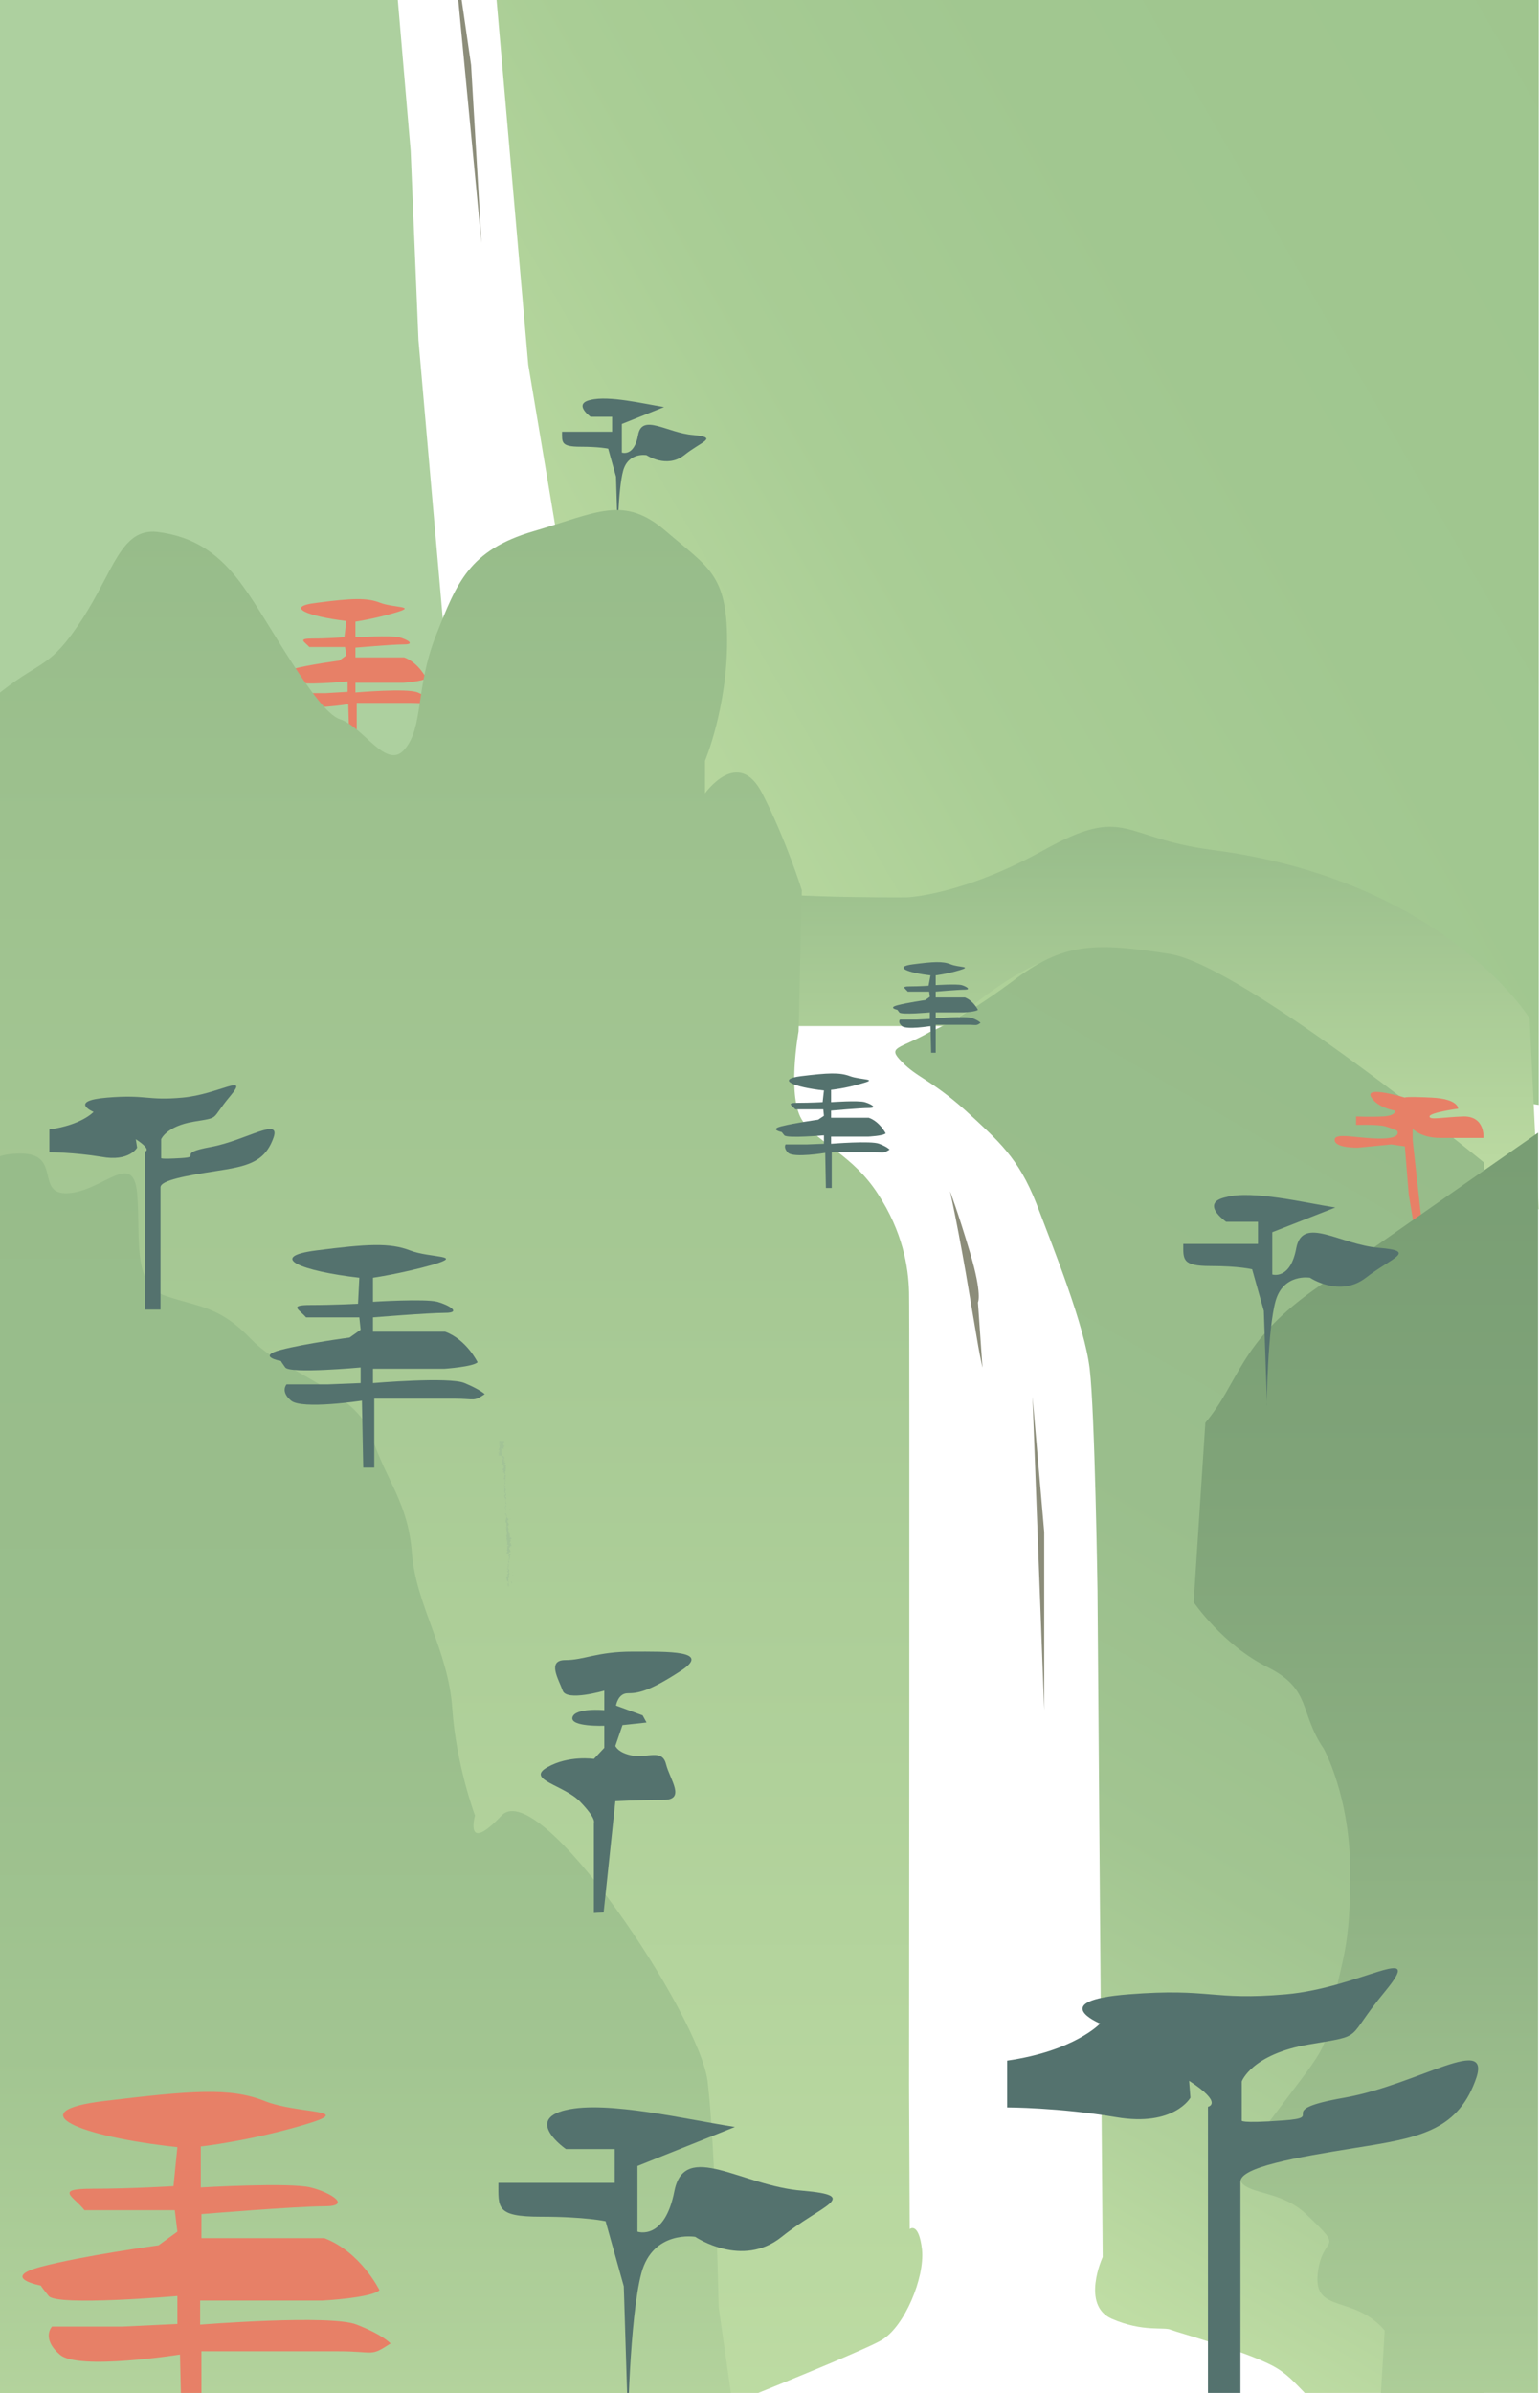 <?xml version="1.0" encoding="utf-8"?>
<!-- Generator: Adobe Illustrator 21.1.0, SVG Export Plug-In . SVG Version: 6.00 Build 0)  -->
<svg version="1.1" id="Calque_1" xmlns="http://www.w3.org/2000/svg" xmlns:xlink="http://www.w3.org/1999/xlink" x="0px" y="0px"
	 viewBox="0 0 237 368" style="enable-background:new 0 0 237 368;" xml:space="preserve">
<style type="text/css">
	.st0{clip-path:url(#SVGID_2_);}
	.st1{fill:#ADD09F;}
	.st2{fill:url(#SVGID_3_);}
	.st3{fill:#54726E;}
	.st4{fill:#E78067;}
	.st5{fill:#8C8D7A;}
	.st6{fill:url(#SVGID_4_);}
	.st7{fill:url(#SVGID_5_);}
	.st8{fill:url(#SVGID_6_);}
	.st9{fill:#A2C396;}
	.st10{fill:url(#SVGID_7_);}
	.st11{fill:url(#SVGID_8_);}
</style>
<g>
	<defs>
		<rect id="SVGID_1_" x="-0.3" width="237.1" height="368.3"/>
	</defs>
	<clipPath id="SVGID_2_">
		<use xlink:href="#SVGID_1_"  style="overflow:visible;"/>
	</clipPath>
	<g class="st0">
		<polygon class="st1" points="57.9,-30.5 61,-2.6 63.2,23.2 64.4,52.3 72.6,146.2 34.3,125.5 -10.3,143.9 -11.2,-30.7 		"/>
		
			<linearGradient id="SVGID_3_" gradientUnits="userSpaceOnUse" x1="631.035" y1="33.373" x2="449.76" y2="138.032" gradientTransform="matrix(1 0 0 1 -370.96 -20.6)">
			<stop  offset="0" style="stop-color:#9EC58E"/>
			<stop  offset="0.424" style="stop-color:#A1C790"/>
			<stop  offset="0.69" style="stop-color:#A9CD95"/>
			<stop  offset="0.912" style="stop-color:#B8D89F"/>
			<stop  offset="0.992" style="stop-color:#BFDDA4"/>
		</linearGradient>
		<polygon class="st2" points="72.6,-30.7 235.1,-30.5 247.8,171.6 96.8,148.6 81.3,56.1 76.3,-1.4 		"/>
		<path class="st3" d="M95.9,72.4c0.8-2.9,3.6-2.4,3.6-2.4s3.1,2.1,5.8,0c2.6-2.1,5.4-2.7,1.4-3.1c-4-0.3-7.9-3.4-8.5,0
			c-0.6,3.4-2.5,2.7-2.5,2.7v-4.4l6.5-2.6c-3.1-0.5-8.5-1.8-11.3-1.1c-2.8,0.6,0,2.6,0,2.6h3.3v2.3c0,0-0.3,0-2.6,0
			c-2.3,0-5.1,0-5.1,0c0,1.6-0.2,2.3,2.8,2.3s4.3,0.3,4.3,0.3l1.2,4.3l0.3,9.8C95,83.1,95.1,75.3,95.9,72.4z"/>
		<path class="st4" d="M53.3,95.5c-5.9-0.7-9.7-2.2-4.5-2.8c5.3-0.7,7.7-0.8,9.7,0c2.1,0.8,5.8,0.5,2.4,1.5c-3.4,1-6.2,1.4-6.2,1.4
			V98c0,0,5.4-0.3,6.7,0c1.2,0.3,2.6,1.1,0.8,1.1s-7.5,0.5-7.5,0.5v1.5h7.5c2.2,0.8,3.4,3.2,3.4,3.2c-0.5,0.5-3.5,0.7-3.5,0.7h-7.4
			v1.5c0,0,8-0.7,9.6,0c1.6,0.7,2.1,1.1,2.1,1.1c-1.2,0.8-0.9,0.5-3.2,0.5c-2.2,0-8.3,0-8.3,0v2.5v4.7h-1.1l-0.2-7c0,0-6.2,1-7.3,0
			c-1.1-1-0.5-1.7-0.5-1.7c1.4,0,4.3,0,4.3,0l3.4-0.2v-1.6c0,0-7.3,0.7-7.8,0S45,104,45,104s-2.6-0.5,0-1.1c2.6-0.7,7.2-1.3,7.2-1.3
			l1.1-0.8l-0.2-1.3h-5.5c-0.7-0.8-1.9-1.3,0.5-1.3s4.9-0.2,4.9-0.2L53.3,95.5z"/>
		<path class="st5" d="M151.2,210.3c0,0,0,0.1-0.4-1.9c-0.3-1.5-0.7-4.1-1.5-8.7c-1.8-10.9-3.1-16.5-3.1-16.5s1.2,3.1,3.1,9.5
			s1.2,7.6,1.2,7.6L151.2,210.3z"/>
		<polygon class="st5" points="158.9,214.8 160.7,263 160.7,235.6 		"/>
		<polygon class="st5" points="69.5,-10.7 74.1,37.4 72.5,10 		"/>
		<g>
		</g>
		
			<linearGradient id="SVGID_4_" gradientUnits="userSpaceOnUse" x1="546.213" y1="147.656" x2="546.213" y2="206.532" gradientTransform="matrix(1 0 0 1 -370.96 -20.6)">
			<stop  offset="0" style="stop-color:#97BC8A"/>
			<stop  offset="0.992" style="stop-color:#BFDDA4"/>
		</linearGradient>
		<path class="st6" d="M113.8,136.1l6.4,21.7H146c0,0,13.8-13.1,22-11s68.8,39.2,68.8,39.2l-1.4-29.4c0,0-13.2-21.3-48.9-25.9
			c-13.9-1.8-13.2-7-25.8,0s-21.1,7.3-21.1,7.3S112.9,138.2,113.8,136.1z"/>
		
			<linearGradient id="SVGID_5_" gradientUnits="userSpaceOnUse" x1="436.28" y1="407.832" x2="436.28" y2="99.133" gradientTransform="matrix(1 0 0 1 -370.96 -20.6)">
			<stop  offset="0" style="stop-color:#BFDDA4"/>
			<stop  offset="0.992" style="stop-color:#97BC8A"/>
		</linearGradient>
		<path class="st7" d="M-11.2,124.2l3.1-8.2l2.5-11.3c0,0,0,6.3,6,1.5c6-4.7,7.3-3.4,12.2-10.9s6-14.1,11.6-13.5
			c5.7,0.7,9.7,3.4,13.3,8.5c3.7,5,11.1,19.1,14.8,20.3c3.7,1.2,7.2,8,10,4.6c2.9-3.4,1.6-9.4,4.8-17.5c3.2-8.1,5.1-13.1,15-16
			s13.9-5.6,20.4,0c6.5,5.6,9.4,6.6,9.4,16.9s-3.4,18.4-3.4,18.4v5c0,0,5.1-7.2,8.8,0s6.1,14.9,6.1,14.9l-0.5,21.7
			c0,0-1.9,10.4,0.7,13.9c2.5,3.4,7.7,5.2,11.5,11.1c3.8,5.8,4.7,11.2,4.8,15.1c0.1,3.9,0,122.1,0,122.1l0.1,22c0,0,1.4-1.2,1.9,3.2
			c0.4,4.4-2.7,11.7-6.1,13.8c-3.4,2.2-43.9,18.1-43.9,18.1s-6.2,4.1-14.2,5.3c-7.9,1.2-21.5,3.8-21.5,3.8H32.9H-4.2h-6.9
			l-0.1-229.1V124.2z"/>
		
			<linearGradient id="SVGID_6_" gradientUnits="userSpaceOnUse" x1="423.252" y1="191.893" x2="423.252" y2="415.993" gradientTransform="matrix(1 0 0 1 -370.96 -20.6)">
			<stop  offset="0" style="stop-color:#97BC8A"/>
			<stop  offset="0.398" style="stop-color:#9ABE8C"/>
			<stop  offset="0.647" style="stop-color:#A2C591"/>
			<stop  offset="0.856" style="stop-color:#B1D19B"/>
			<stop  offset="0.992" style="stop-color:#BFDDA4"/>
		</linearGradient>
		<path class="st8" d="M-6.1,171.3c0,6.7,0,14,2.3,11.6s0.6-5.5,7-5.5s2.1,6.4,7.3,6.1c5.3-0.3,10-6.7,10.6,0s-0.9,14,4.4,15.8
			s8.2,1.5,13.2,6.7s16.2,7.9,18.5,14.9s5.6,10.1,6.2,18s5.6,14.9,6.2,23.8c0.6,8.8,3.5,16.5,3.5,16.5s-1.7,6.1,4.1,0
			c5.9-6.1,30.5,30.8,31.7,40.9s1.7,34.7,1.7,34.7l3.6,25.2c0,0-11.2,5.6-21.6,8.7s-22.9,6.7-36.9,6.7s-65.3,0-65.3,0V171.3H-6.1z"
			/>
		<g>
			<g>
				<g>
					<g>
						<g>
							<path class="st9" d="M78.6,243.5C78.6,243.5,78.7,243.5,78.6,243.5L78.6,243.5L78.6,243.5z"/>
							<path class="st9" d="M78.8,243.3c-0.1-0.1-0.2-0.1-0.2-0.1C78.7,243.3,78.6,243.3,78.8,243.3c-0.1,0.1-0.1,0.1-0.1,0.1
								s0,0.1,0.1,0.1C78.8,243.4,78.8,243.4,78.8,243.3L78.8,243.3z"/>
							<path class="st9" d="M78.8,240.3L78.8,240.3L78.8,240.3z"/>
							<path class="st9" d="M78.8,238.4L78.8,238.4L78.8,238.4z"/>
							<path class="st9" d="M78.9,238.1L78.9,238.1L78.9,238.1z"/>
							<path class="st9" d="M78.8,240.3L78.8,240.3C78.8,240.2,78.8,240.3,78.8,240.3z"/>
							<path class="st9" d="M78.5,242.9C78.5,243,78.5,243,78.5,242.9C78.5,243,78.5,243,78.5,242.9L78.5,242.9z"/>
							<path class="st9" d="M78.9,241.1L78.9,241.1C78.9,241.1,78.9,241.2,78.9,241.1L78.9,241.1z"/>
							<path class="st9" d="M79,241.7L79,241.7C78.9,241.7,78.9,241.7,79,241.7C78.9,241.7,78.9,241.7,79,241.7z"/>
							<path class="st9" d="M78.9,242.7L78.9,242.7C78.9,242.8,78.9,242.7,78.9,242.7z"/>
							<path class="st9" d="M78.9,240.6L78.9,240.6L78.9,240.6z"/>
							<path class="st9" d="M77.4,222.9L77.4,222.9L77.4,222.9z"/>
							<path class="st9" d="M77.8,222.1L77.8,222.1C77.9,222.1,77.9,222.1,77.8,222.1L77.8,222.1z"/>
							<path class="st9" d="M78.9,237.5L78.9,237.5L78.9,237.5z"/>
							<path class="st9" d="M78.6,232.1c-0.1,0.1-0.1-0.1-0.2,0C78.4,232.1,78.5,232.2,78.6,232.1z"/>
							<path class="st9" d="M78.5,242.9L78.5,242.9L78.5,242.9z"/>
							<path class="st9" d="M78.4,232.1L78.4,232.1L78.4,232.1L78.4,232.1z"/>
							<path class="st9" d="M78.8,236.1L78.8,236.1L78.8,236.1z"/>
							<path class="st9" d="M78.8,237.1L78.8,237.1L78.8,237.1z"/>
							<path class="st9" d="M78.7,235.6L78.7,235.6L78.7,235.6L78.7,235.6z"/>
							<path class="st9" d="M78.7,235.1L78.7,235.1L78.7,235.1L78.7,235.1z"/>
							<path class="st9" d="M77.5,224.5C77.5,224.5,77.6,224.5,77.5,224.5C77.6,224.5,77.5,224.5,77.5,224.5z"/>
							<path class="st9" d="M78.6,242.9C78.5,242.9,78.5,242.9,78.6,242.9C78.5,242.9,78.5,242.9,78.6,242.9
								C78.5,242.9,78.5,242.9,78.6,242.9z"/>
							<path class="st9" d="M78,235.6v-0.1C78,235.6,78,235.6,78,235.6z"/>
							<path class="st9" d="M77.8,228.4L77.8,228.4L77.8,228.4z"/>
							<path class="st9" d="M78,235.3C78.1,235.3,78.1,235.2,78,235.3L78,235.3L78,235.3z"/>
							<path class="st9" d="M77.6,224.5L77.6,224.5L77.6,224.5z"/>
							<path class="st9" d="M77.4,223.9c0,0.1,0.1,0.1,0.2,0.1c0.1,0.1-0.1,0.1-0.1,0.1c0.1,0.1,0.2,0.1,0.1,0.2c0,0,0,0-0.1,0
								c0.1,0.1,0,0.2,0.1,0.3c0,0,0,0-0.1,0c0.1,0,0.1,0,0.2,0c0,0.1,0.1,0.1,0,0.1c0,0-0.1,0-0.1-0.1l0.1,0.1
								c-0.1,0.1-0.1-0.1-0.1-0.1c0.1,0.1,0.1,0.2,0.1,0.2c-0.1,0-0.1-0.2-0.1-0.1l0.1-0.1c-0.2,0.1,0-0.1-0.2,0
								c0,0.1,0.1,0.1,0.1,0.3c0.1,0,0.1,0,0.2,0c0.1,0.2-0.3,0.2-0.1,0.3c0.1,0.1,0.2,0.1,0.2,0.1h-0.1c0,0.1,0.2,0.1,0.1,0.2
								c-0.1,0-0.1-0.1-0.1-0.1c-0.1,0.1,0.1,0.1,0.1,0.1h-0.1c0,0.1,0.1,0.3,0.1,0.4c-0.1,0-0.1-0.1-0.1,0c0.1,0.2,0,0.4-0.1,0.5
								l0.1,0.1c0,0-0.1,0.1-0.1,0c-0.1,0.1,0.1,0,0.1,0.1s-0.1,0.1-0.1,0.1c0.1,0.1,0.2,0.3,0.1,0.4h-0.1c-0.1,0.1,0.2,0.1,0.1,0.2
								l0,0c-0.1,0.2,0.1,0.4-0.1,0.6c0.1,0-0.1,0.2,0.1,0.2c-0.1,0.1-0.1,0.1-0.2,0.3c0,0.1,0.1,0.1,0.1,0.1h-0.1l0.1,0.1l-0.1,0.1
								v0.1l0.1-0.1c0.1,0.1-0.1,0.2-0.1,0.2l0.1,0.2c-0.1,0-0.1-0.1-0.1-0.1c0.1,0.1-0.1,0,0,0.1h0.1c-0.1,0.1-0.1,0.2,0,0.2h-0.1
								c0,0.2,0.1,0.3,0.1,0.4c0.1-0.1,0.2-0.1,0.2,0h-0.1c0.1,0,0.1-0.1,0.1,0s-0.1,0.1-0.2,0l0.1,0.1c-0.1,0-0.1,0-0.1,0
								c0.1,0-0.1,0.1,0,0.2h-0.1c0,0.2,0.1,0.2,0.1,0.4c0.1,0,0.1,0.1,0.2,0.1c0,0.1-0.1,0.2-0.1,0.3c0.1,0.1,0.1,0,0.1,0.1
								c-0.1,0-0.1,0.1-0.1,0.1c0,0.2,0,0.2,0.1,0.3c0.1,0,0.1-0.1,0.1-0.1c0,0.1-0.1,0.1-0.1,0.1l0,0c0.1,0.2-0.2,0.4-0.1,0.6l0,0
								l0.1,0.2c0,0.1-0.1-0.1-0.1,0c0.2,0.2,0,0.3,0.1,0.4c-0.2,0.1,0.1,0.4-0.1,0.5h0.1c0.1,0.1-0.1,0.1-0.1,0.1
								c0.1,0,0.1-0.1,0.1,0c0.1,0.3-0.1,0.6-0.1,1c0,0.1,0.3,0.1,0.2,0.2l-0.1-0.1c0.1,0.2,0,0.5,0.1,0.7c0,0-0.1,0-0.1-0.1
								c-0.1,0.1,0,0.2,0.1,0.2c0,0.1-0.1,0-0.1,0.1c-0.1,0.1,0.1,0.1,0.1,0.2c0,0,0,0-0.1,0c0.1,0.1,0,0.2,0.1,0.1
								c-0.1,0.1,0.1,0.2,0,0.3c0.1,0.1-0.1,0.2,0.1,0.2c-0.2,0-0.1,0.2-0.1,0.2c-0.1,0-0.1,0.1-0.1,0.1c0,0.1,0.1,0.1,0.1,0.1
								c-0.2,0.1,0.2,0.2-0.1,0.3c0.1,0.2,0.2,0.4,0.2,0.5c-0.2,0,0-0.2-0.2-0.2c0.1,0.2,0.2,0.3,0.2,0.4s-0.1,0-0.1-0.1
								c0.1,0.2,0,0.3,0.1,0.5c0,0-0.1,0-0.1-0.1c0,0.1,0,0.1,0.1,0.1v-0.1c0.1-0.1,0.2,0.1,0.2,0.1c-0.2-0.1-0.1,0.2-0.3,0.1
								l0.1,0.1c0,0.1-0.1,0.1-0.1,0c0.1,0.1,0.1,0.1,0.1,0.2c-0.1,0-0.1,0-0.1,0c0.1,0.1,0.1,0.1,0.1,0.2H78c0,0.2,0.2,0.2,0.1,0.4
								c-0.1-0.1-0.1,0.1-0.2,0.1l0.1,0.1l0.1-0.1c0,0.1,0.1,0.1,0.1,0.2l-0.1-0.1l0.1,0.1l0.1-0.1c0.1,0.1,0.2,0,0.1,0.1
								c0,0,0,0.1-0.1,0.1l0,0c0.1,0.1,0.1,0.1,0.1,0.1c-0.1,0-0.1,0-0.2,0c0.1,0.1,0.1,0.2,0.2,0.2h-0.1h0.1c0,0.1-0.1,0.1-0.1,0.1
								c0,0.1,0.2-0.1,0.1,0.1c0,0,0,0-0.1,0c0,0.1,0.1,0.2,0,0.3c-0.1,0.1-0.1-0.1-0.1-0.1c0.1,0.2,0.2,0.3,0.1,0.5v-0.1
								c0.2,0-0.1,0.1,0,0.2h-0.1c0,0.1,0.1,0.2,0.1,0.4h-0.1c-0.1,0.1,0,0.2-0.1,0.2c0.1,0,0.1,0.1,0.1,0.1
								c-0.2,0.2,0.2,0.4-0.1,0.5l-0.1-0.1l0.1,0.2c0.1,0,0.1,0,0.1-0.1c0.1,0,0.1,0.1,0.1,0.1c-0.1-0.1-0.1,0-0.2,0.1h0.1
								c-0.1,0.1,0.2,0,0.1,0.1h-0.1c0,0.1,0.1,0.1,0.1,0.1c-0.1,0-0.1-0.1-0.1-0.1c0,0.1,0.2,0.1,0.1,0.2c0,0,0-0.1-0.1-0.1
								c-0.1,0.1-0.1,0.1-0.1,0.1l0,0l-0.1,0.1v-0.1c0.2,0.1,0.1,0.2,0.2,0.3c-0.1-0.1-0.1,0-0.2,0c0,0.1-0.1,0.1-0.1,0.1
								c0.1,0.1-0.1,0.1,0.1,0.2c-0.1,0,0,0.1-0.1,0.1c0,0.1,0.1,0,0.1,0c0.1,0.1-0.1,0.2,0.1,0.4c0.1,0.1,0.2,0.2,0.2,0.3
								c-0.1,0.1-0.1,0-0.1,0c-0.1,0.1-0.1,0.1,0,0.2h-0.1c0,0.1,0.1,0,0.1,0.1c-0.1,0-0.1,0-0.1-0.1c0.1,0.1,0.1,0.1,0.1,0.2
								c-0.1,0-0.1-0.1-0.1-0.1c0,0.1,0.1,0.2,0.2,0.2v-0.1h-0.1c-0.1-0.1,0-0.1,0.1-0.1v0.1c0.2-0.1-0.1-0.2-0.1-0.2l0.1,0.1
								l-0.1-0.1c0.1,0,0.1-0.1,0.1,0c0.1-0.1-0.1-0.1,0-0.1l0,0l-0.1-0.1h0.1c0.1-0.1-0.1-0.2,0-0.2l0,0c-0.1-0.2-0.1,0-0.2-0.1
								l0.2-0.1h-0.1c0,0,0-0.1,0.1-0.1c-0.1-0.1-0.1,0-0.1,0c0.1-0.1-0.1-0.2,0.1-0.2c-0.1,0-0.1,0.1-0.1,0
								c0.2-0.1-0.1-0.1,0.1-0.2c0.1,0,0.1,0.1,0.1,0c-0.2-0.1,0-0.1,0-0.2c-0.1,0-0.1-0.1-0.1-0.2c0.1,0,0.1-0.2,0.1-0.3l0,0
								c-0.1,0-0.1-0.1-0.1-0.2c0.1,0,0.1,0,0.1,0.1v-0.1c-0.1,0-0.1-0.1-0.1-0.1h0.1c0-0.1-0.1-0.2-0.1-0.3c-0.1,0-0.2,0.1-0.3,0
								c0.1,0,0.1,0,0.1,0s-0.1-0.1,0-0.1l0.1,0.1c0.1-0.1-0.1,0-0.1-0.1c0.1,0,0.1-0.1,0.1,0v0.1c0-0.1,0.1-0.1,0.1-0.1
								c-0.1,0-0.1,0-0.1,0c0-0.1,0.1-0.1,0.1-0.1c-0.1,0,0-0.1-0.1-0.1l0.1-0.1c-0.1-0.1,0-0.2-0.1-0.2l0,0l0,0l0,0l0,0
								c-0.1-0.1,0.1-0.3,0-0.4h0.1c-0.1-0.1-0.1-0.2-0.1-0.2l0.1-0.1c0-0.1-0.1-0.1,0-0.2c0.1,0.1,0.1,0,0.1,0.1
								c0-0.1,0.1-0.1,0-0.2c0.1,0,0.1-0.1,0.1-0.1l-0.1,0.1c0-0.1,0-0.1,0-0.1h0.1c0.1-0.2-0.2-0.3,0-0.4c-0.1-0.1-0.1,0.1-0.1,0.1
								c0-0.1,0.2-0.2,0.2-0.2c0.1-0.1-0.2-0.1-0.1-0.2c-0.1,0-0.1,0.1-0.2-0.1c0-0.1,0.2-0.1,0.2-0.1s0,0.1,0,0c0,0,0.1,0.1,0.1,0
								h-0.1c0.1-0.1,0-0.2,0.1-0.1c-0.1-0.1-0.1,0-0.1,0c0.1-0.1,0-0.2,0-0.3c0,0-0.1,0.1-0.1,0c0.1-0.2-0.1-0.1-0.1-0.2
								c0.1-0.1,0.1,0,0.1-0.1c0.1-0.1,0.1,0,0.1,0c-0.1-0.1,0.1-0.2,0.1-0.2l0.1,0.1c0-0.1,0-0.1,0-0.1l-0.1,0.1
								c0-0.1,0-0.1,0.1-0.1c-0.1,0-0.1,0.1-0.2,0c0.1-0.1-0.1-0.1,0.1-0.1c0,0.1,0.1,0,0.1,0.1v-0.1l0,0c0.1-0.1-0.1-0.1-0.1-0.2
								c0.1,0,0.1-0.1,0.1-0.1c0,0.1-0.1,0-0.1,0c0.1-0.1-0.1-0.1-0.1-0.1v0.1c-0.1,0-0.1-0.1-0.1-0.1c0.1,0,0.1,0.1,0.1,0
								c-0.1-0.1,0.1-0.1,0-0.2c0.1-0.1,0.1,0,0.1-0.1c-0.1-0.1,0.1-0.1,0-0.2c-0.1,0.1-0.1,0.1-0.1-0.1l0.1,0.2l-0.1-0.1
								c0,0.1,0.1,0.1,0.1,0.1c-0.1-0.1-0.1-0.1-0.1,0c0.1-0.1-0.1-0.1,0-0.2h0.2c0.1-0.1-0.1-0.2-0.1-0.3l-0.1,0.1
								c-0.1,0,0-0.1-0.1-0.1c0.1,0,0.1-0.1,0.1-0.1c-0.1,0,0-0.1-0.1-0.1l0.1-0.1c0-0.1-0.2-0.1-0.2-0.2c0.1,0.1,0.1,0,0.2,0.1
								c0-0.1,0-0.1-0.1-0.1c0.1,0-0.1-0.1-0.1-0.2c0,0-0.1,0-0.1-0.1h0.1c-0.1,0-0.1-0.1-0.1,0c0.2-0.1-0.1-0.3,0.1-0.4
								c0-0.1-0.1-0.2-0.1-0.3c0,0,0.1,0,0,0c0.1-0.1-0.2-0.1-0.1-0.2s0.1,0.1,0.1,0c0.2,0-0.1-0.2,0.1-0.2l0,0
								c0.1-0.1-0.1-0.2-0.1-0.2s0,0,0.1,0c-0.1-0.1-0.2-0.2-0.2-0.3c0.1,0,0.1,0.1,0.1,0s-0.1,0-0.2-0.1c0.1-0.1,0.1-0.1,0.2-0.1
								v0.1c0.1-0.1,0-0.1,0-0.2h0.1c0-0.1-0.2-0.1-0.2-0.3H78c-0.1-0.1,0.1-0.1-0.1-0.1l0.1-0.1c-0.1-0.1-0.1-0.2-0.2-0.3
								c0.1,0.1,0.2,0.2,0.2,0.2c0-0.1,0-0.2-0.1-0.2c0,0,0.1,0.1,0,0.1c-0.1-0.1-0.2-0.1-0.2-0.2c0.2,0,0.1-0.3,0.2-0.3
								c-0.1-0.2,0-0.3,0-0.5c-0.2,0.1,0-0.1-0.2-0.1c0-0.1,0-0.1,0-0.1l0.1-0.2c0.1-0.1,0.1,0.1,0.1,0.1c0-0.1,0.1-0.1,0.1-0.1
								c-0.1,0-0.1-0.1-0.1-0.1l-0.1,0.1c-0.1-0.1,0.2-0.1,0.1-0.3l0.1,0.1c-0.1-0.1,0-0.3-0.2-0.3c0,0,0.1-0.1,0.1,0
								c0-0.2-0.2-0.4-0.1-0.5h0.1c0-0.1-0.1-0.1-0.1-0.1h0.1l-0.1-0.1l0.1,0.1c0.1-0.2-0.2-0.3-0.2-0.4c0.1,0,0.2-0.2,0.2-0.2l0,0
								c0-0.2-0.1-0.3-0.2-0.5c0.2-0.1,0.1-0.4,0.1-0.5c0,0.1-0.1,0-0.1-0.1s-0.1-0.1,0-0.1l0,0c0.1-0.1,0.1-0.1,0.1-0.2h-0.2
								c0.2-0.2-0.1-0.4,0.1-0.5c-0.1-0.1-0.1-0.1-0.1-0.1h0.1c0-0.1,0-0.2,0-0.3h0.1c0-0.1-0.3-0.1-0.3-0.2l0.1-0.1
								c0-0.2,0.1-0.3,0-0.4h0.1c0-0.1,0.1-0.3-0.1-0.2c0.1,0,0-0.2-0.1-0.2h0.1c-0.1-0.1-0.2-0.1-0.2-0.2h0.1
								c0.1-0.1-0.1-0.1-0.1-0.2l0.1,0.1c0-0.1,0-0.1-0.1-0.1c-0.1-0.1,0-0.2,0.1-0.2c-0.1,0-0.1-0.1-0.1-0.1c0.1,0,0.1,0,0.1,0
								c0.1-0.1-0.1-0.2-0.1-0.3c0.1,0,0.1,0,0.1,0c0,0.1,0,0.2,0,0.2c0.1,0,0.1-0.1,0.2,0c-0.1-0.1-0.2-0.2-0.2-0.2l0,0l0,0v-0.1
								v-0.1c0.1,0,0.1-0.1,0.1-0.1c-0.1,0-0.1-0.1-0.2,0c0,0,0,0,0,0.1l0,0l0,0v0.1c-0.1-0.1-0.1-0.1-0.1-0.1
								c-0.1,0-0.1-0.1-0.2-0.1c0.1-0.1,0.2-0.2,0.3-0.2c-0.1-0.1-0.1-0.3-0.2-0.3c0-0.1,0.1-0.1,0.1-0.1s0,0.1,0.1,0.1
								c-0.1-0.1,0-0.2-0.2-0.2c0.1-0.1,0.1,0.1,0.1-0.1h0.1c0.2-0.2-0.3-0.4-0.1-0.6c0,0,0,0.1-0.1,0.1c0.1-0.3-0.1-0.6,0-0.9
								c0.1-0.1-0.1-0.1-0.1-0.2h0.5l-0.1-0.1c-0.1-0.1,0.2-0.2,0.1-0.4h-0.1c0-0.1-0.1-0.2,0-0.2c0,0-0.1,0-0.1-0.1h0.1l-0.1-0.1
								c0.1-0.1,0.2,0,0.2-0.2c0-0.1-0.2-0.2-0.2-0.1c0,0,0,0.1-0.1,0.1l-0.1-0.1c-0.2,0-0.3-0.1-0.4,0.1l0.1,0.1l-0.1,0.1v-0.1
								c-0.1,0.1,0,0.1,0.1,0.1c-0.1,0-0.1,0-0.1,0.1l0.2,0.1c-0.1,0-0.1-0.1-0.2,0c0.1,0.1,0.1-0.1,0.2,0c-0.1,0.1-0.1,0.1-0.1,0.1
								c-0.1,0-0.1,0-0.1,0c0.1,0.1,0,0.1,0.1,0.2c-0.1,0.1,0.1,0.2-0.1,0.2c0.1,0,0.1,0.1,0.1,0.1c-0.2-0.1,0,0.2-0.2,0.2
								c0.2,0.1,0.1,0.2,0.2,0.3h-0.1c0,0.1-0.1,0.1-0.1,0.1c0.1,0,0.2,0.1,0.2,0.1c-0.1,0.1-0.2-0.1-0.3,0c0.1,0,0.1,0.1,0.2,0.1
								c-0.1,0.1-0.1,0.1-0.1,0.1c0.2,0,0.1,0.1,0.1,0.1c-0.1,0.1-0.2,0-0.1,0.1C77.5,224,77.4,223.9,77.4,223.9z M77.8,225.8
								L77.8,225.8L77.8,225.8L77.8,225.8z M77.8,226.1L77.8,226.1C77.8,226,77.8,226,77.8,226.1C77.8,225.9,77.8,226,77.8,226.1z
								 M78.3,225.7L78.3,225.7L78.3,225.7C78.3,225.6,78.3,225.6,78.3,225.7C78.3,225.6,78.3,225.6,78.3,225.7z"/>
							<path class="st9" d="M78.2,225.6L78.2,225.6L78.2,225.6L78.2,225.6L78.2,225.6z"/>
							<path class="st9" d="M78.8,240.3L78.8,240.3L78.8,240.3L78.8,240.3z"/>
							<path class="st9" d="M77.7,228.3L77.7,228.3L77.7,228.3z"/>
							<path class="st9" d="M78.5,241.2L78.5,241.2L78.5,241.2z"/>
							<path class="st9" d="M78.5,241.6L78.5,241.6L78.5,241.6z"/>
							<path class="st9" d="M78.5,241.9L78.5,241.9L78.5,241.9L78.5,241.9z"/>
							<path class="st9" d="M78.2,237.2L78.2,237.2C78.2,237.1,78.2,237.2,78.2,237.2z"/>
							<path class="st9" d="M78.4,238.6L78.4,238.6L78.4,238.6z"/>
							<path class="st9" d="M78,235.6L78,235.6L78,235.6L78,235.6z"/>
							<path class="st9" d="M78.4,238.5L78.4,238.5L78.4,238.5z"/>
							<path class="st9" d="M78.5,243.2L78.5,243.2L78.5,243.2L78.5,243.2z"/>
							<path class="st9" d="M78.5,243.2L78.5,243.2L78.5,243.2z"/>
							<path class="st9" d="M78.6,243.3L78.6,243.3C78.5,243.2,78.5,243.2,78.6,243.3z"/>
							<path class="st9" d="M78.5,242.8L78.5,242.8L78.5,242.8z"/>
							<path class="st9" d="M78.5,242.7c0,0.1-0.1,0.1-0.1,0.1l0,0C78.5,242.8,78.6,242.7,78.5,242.7z"/>
							<path class="st9" d="M78.9,242.2v0.1c0.1,0,0.1-0.1,0.1,0C79,242.1,78.9,242.3,78.9,242.2z"/>
							<path class="st9" d="M78.9,241.8C78.9,241.9,79,241.8,78.9,241.8C79,241.8,79,241.8,78.9,241.8z"/>
							<path class="st9" d="M78.8,239.6L78.8,239.6C78.9,239.6,78.9,239.6,78.8,239.6z"/>
							<polygon class="st9" points="78.4,239.2 78.4,239.3 78.4,239.3 							"/>
							<path class="st9" d="M78.9,238.9L78.9,238.9L78.9,238.9z"/>
							<path class="st9" d="M78.7,235.1L78.7,235.1C78.7,235.2,78.8,235.2,78.7,235.1z"/>
							<path class="st9" d="M78.5,233.6c0.1,0,0.1-0.1,0-0.1C78.6,233.5,78.5,233.5,78.5,233.6z"/>
							<polygon class="st9" points="78.5,228.7 78.5,228.7 78.5,228.6 							"/>
						</g>
					</g>
				</g>
			</g>
		</g>
		
			<linearGradient id="SVGID_7_" gradientUnits="userSpaceOnUse" x1="606.138" y1="197.751" x2="512.37" y2="360.162" gradientTransform="matrix(1 0 0 1 -370.96 -20.6)">
			<stop  offset="0" style="stop-color:#97BC8A"/>
			<stop  offset="0.398" style="stop-color:#9ABE8C"/>
			<stop  offset="0.647" style="stop-color:#A2C591"/>
			<stop  offset="0.856" style="stop-color:#B1D19B"/>
			<stop  offset="0.992" style="stop-color:#BFDDA4"/>
		</linearGradient>
		<path class="st10" d="M143.1,158.7c-4.7,2.7-6.7,2.2-4.3,4.6c2.3,2.4,4.4,2.7,9.7,7.4c5.2,4.8,8.2,7.3,11,14.4
			c2.7,7.1,7.4,18.7,8.2,25.4c0.8,6.7,1.2,34.1,1.2,34.1l0.8,102.5c0,0-3.4,7.4,1.4,9.5c4.8,2.1,8.1,1.2,9.1,1.7
			c1,0.4,11.2,3.2,15.6,5.5c4.4,2.3,5.2,6.1,10.5,7.7s22.1,1.6,22.1,1.6V249.1v-70.3c0,0-37-30.3-48.4-32.1
			c-11.5-1.8-16.4-1.8-24.3,4.3C147.6,157,143.1,158.7,143.1,158.7z"/>
		<path class="st4" d="M216.2,176.3l0.6,7.4l0.8,4.8l1.1-1.4l-1.3-11.8v-1.7c0,0,1.3,1.4,4.2,1.4c2.9,0,6.7,0,6.7,0s0.3-3.3-3-3.3
			c-3.3,0.1-5.3,0.6-5.3,0c0-0.6,4.4-1.2,4.4-1.2s0.1-1.5-4.1-1.7c-4.2-0.2-4.1,0-4.1,0s-6.2-1.9-5.2-0.1c1,1.7,3.7,2.1,3.7,2.1
			s0.2,0.8-1.9,0.9c-2.1,0.1-4.1,0-4.1,0v1.3c0,0,3.3-0.1,4.4,0.2s1.9,0.7,1.9,0.7s0.9,1.2-2.6,1.2c-3.5,0-7-1-7,0.2
			c0,1.3,3.6,1.2,3.6,1.2l5.1-0.5L216.2,176.3z"/>
		<path class="st4" d="M27.3,330.2c-15-1.6-24.6-5.5-11.2-7.1s19.3-2.1,24.6,0c5.2,2.1,14.5,1.2,6,3.7c-8.5,2.5-15.8,3.3-15.8,3.3
			v6.3c0,0,13.7-0.8,16.9,0c3.2,0.8,6.4,2.9,2.1,2.9s-18.9,1.2-18.9,1.2v3.7h18.9c5.6,2.1,8.5,8,8.5,8c-1.2,1.2-8.8,1.6-8.8,1.6
			H30.8v3.7c0,0,20.2-1.6,24.1,0c4.1,1.6,5.2,2.9,5.2,2.9c-3.2,2.1-2.3,1.2-8.1,1.2c-5.6,0-21,0-21,0v6.3v11.8h-2.9l-0.4-17.6
			c0,0-15.8,2.5-18.5,0c-2.9-2.5-1.2-4.3-1.2-4.3c3.6,0,10.8,0,10.8,0l8.5-0.4v-4.3c0,0-18.5,1.6-19.8,0s-1.2-1.6-1.2-1.6
			s-6.4-1.2,0-2.9s18.1-3.3,18.1-3.3l2.9-2.1l-0.4-3.3H13c-1.6-2.1-4.8-3.3,1.2-3.3s12.5-0.4,12.5-0.4L27.3,330.2z"/>
		<path class="st3" d="M126.8,167.7c-4.6-0.5-7.5-1.7-3.5-2.2c4.1-0.5,5.9-0.6,7.5,0s4.5,0.4,1.9,1.1c-2.6,0.8-4.8,1-4.8,1v1.9
			c0,0,4.2-0.3,5.2,0c1,0.3,2,0.9,0.6,0.9c-1.3,0-5.8,0.4-5.8,0.4v1.1h5.8c1.7,0.6,2.6,2.4,2.6,2.4c-0.4,0.4-2.7,0.5-2.7,0.5h-5.7
			v1.1c0,0,6.2-0.5,7.4,0c1.3,0.5,1.6,0.9,1.6,0.9c-1,0.6-0.7,0.4-2.5,0.4c-1.7,0-6.4,0-6.4,0v1.9v3.6h-0.9l-0.1-5.4
			c0,0-4.8,0.8-5.7,0c-0.8-0.8-0.4-1.3-0.4-1.3c1.1,0,3.3,0,3.3,0l2.6-0.1v-1.3c0,0-5.7,0.5-6.1,0s-0.4-0.5-0.4-0.5s-2-0.4,0-0.9
			c2-0.5,5.6-1,5.6-1l0.9-0.6l-0.1-1h-4.3c-0.5-0.6-1.5-1,0.4-1s3.8-0.1,3.8-0.1L126.8,167.7z"/>
		<path class="st3" d="M143.2,150c-3.5-0.4-5.8-1.3-2.7-1.7c3.1-0.4,4.6-0.5,5.8,0c1.2,0.5,3.4,0.3,1.4,0.9s-3.7,0.8-3.7,0.8v1.5
			c0,0,3.2-0.2,4,0c0.7,0.2,1.5,0.7,0.5,0.7s-4.5,0.3-4.5,0.3v0.9h4.5c1.3,0.5,2,1.9,2,1.9c-0.3,0.3-2.1,0.4-2.1,0.4h-4.4v0.9
			c0,0,4.8-0.4,5.7,0c1,0.4,1.2,0.7,1.2,0.7c-0.7,0.5-0.6,0.3-1.9,0.3c-1.3,0-5,0-5,0v1.5v2.8h-0.7l-0.1-4.1c0,0-3.7,0.6-4.4,0
			s-0.3-1-0.3-1c0.8,0,2.6,0,2.6,0l2-0.1v-1c0,0-4.4,0.4-4.7,0c-0.3-0.4-0.3-0.4-0.3-0.4s-1.5-0.3,0-0.7c1.5-0.4,4.3-0.8,4.3-0.8
			l0.7-0.5l-0.1-0.8h-3.3c-0.4-0.5-1.1-0.8,0.3-0.8s2.9-0.1,2.9-0.1L143.2,150z"/>
		<path class="st3" d="M21.1,176.5c0,0-1.2,2.2-5.5,1.4c-4.3-0.7-8-0.7-8-0.7v-3.5c5-0.7,6.8-2.7,6.8-2.7s-4-1.7,2.1-2.2
			c6.1-0.5,6.1,0.5,11.6,0c5.5-0.5,10.4-3.9,7.3-0.2c-3.1,3.7-1.4,3.2-5.6,3.9s-5,2.7-5,2.7v2.9c0,0-0.2,0.2,3.1,0
			c3.3-0.2-1-0.7,4.5-1.7c5.5-1,11.1-4.9,9.6-1.2c-1.4,3.7-4.3,4.2-8.8,4.9c-4.5,0.7-8.5,1.4-8.5,2.5v18.8h-2.4v-24.3
			c0,0,1.2-0.2-1.4-1.9"/>
		<path class="st3" d="M91.4,294.2v-13.9c0,0,0.4-0.6-2.1-3.2c-2.5-2.6-8.4-3.4-5.1-5.3c3.3-1.9,7.2-1.3,7.2-1.3l1.6-1.7v-3.4
			c0,0-5.3,0.2-4.9-1.3c0.4-1.5,4.9-1.1,4.9-1.1v-3c0,0-5.8,1.7-6.4,0c-0.6-1.7-2.5-4.7,0.4-4.7s4.9-1.3,10.3-1.3s12.4-0.2,7.4,3
			c-4.9,3.2-6.6,3.4-8.1,3.4s-1.8,1.9-1.8,1.9l4.1,1.5c0.6,1.1,0.6,1.1,0.6,1.1s3.7-0.4,0,0c-3.7,0.4-3.7,0.4-3.7,0.4l-1.1,3.2
			c0,0,0.4,1.1,2.7,1.5c2.2,0.4,4.5-1.1,5.1,1.3c0.6,2.4,3.1,5.5-0.4,5.5s-7.4,0.2-7.4,0.2l-1.8,17.1L91.4,294.2L91.4,294.2z"/>
		<linearGradient id="SVGID_8_" gradientUnits="userSpaceOnUse" x1="210.264" y1="406.148" x2="210.264" y2="174.293">
			<stop  offset="0" style="stop-color:#BFDDA4"/>
			<stop  offset="0.209" style="stop-color:#A8C995"/>
			<stop  offset="0.51" style="stop-color:#8EB183"/>
			<stop  offset="0.78" style="stop-color:#7FA378"/>
			<stop  offset="0.992" style="stop-color:#799E74"/>
		</linearGradient>
		<path class="st11" d="M213.1,358.4c-4.8-5.6-11-2.5-10.3-8.8c0.7-6.2,4.5-3.1-1.8-9.1c-6.2-5.9-15.8-0.6-6.2-13.5
			c9.6-12.8,8.9-11,10.3-18.4s2.7-8.8,2.7-20.6s-4.1-19.1-4.1-19.1c-3.8-5.6-1.8-9.1-8.6-12.5c-6.9-3.4-11.4-10-11.4-10l1.8-27.6
			c5.2-6.2,5.2-12.2,16.5-20.3c11.4-8.1,34.7-24.3,34.7-24.3v231.9h-26.5L213.1,358.4z"/>
		<path class="st3" d="M55.3,196.5c-8.8-1-14.4-3.2-6.6-4.2c7.8-1,11.3-1.2,14.4,0s8.5,0.7,3.5,2.2c-5,1.4-9.2,2-9.2,2v3.7
			c0,0,8-0.5,9.9,0c1.8,0.5,3.8,1.7,1.2,1.7s-11.1,0.7-11.1,0.7v2.2h11.1c3.3,1.2,5,4.7,5,4.7c-0.7,0.7-5.1,1-5.1,1H57.4v2.2
			c0,0,11.8-1,14.1,0c2.4,1,3.1,1.7,3.1,1.7c-1.8,1.2-1.4,0.7-4.7,0.7c-3.3,0-12.3,0-12.3,0v3.7v6.9h-1.7l-0.2-10.3
			c0,0-9.2,1.4-10.9,0s-0.7-2.5-0.7-2.5c2.1,0,6.4,0,6.4,0l5-0.2v-2.4c0,0-10.9,1-11.6,0c-0.7-1-0.7-1-0.7-1s-3.8-0.7,0-1.7
			c3.8-1,10.6-1.9,10.6-1.9l1.7-1.2l-0.2-1.9h-8.2c-1-1.2-2.8-1.9,0.7-1.9c3.5,0,7.3-0.2,7.3-0.2L55.3,196.5z"/>
		<path class="st3" d="M98.7,349.6c1.8-6.7,8.3-5.6,8.3-5.6s7.2,4.9,13.3,0c6.1-4.9,12.4-6.3,3.2-7.1c-9.3-0.7-18.1-7.8-19.7,0
			c-1.5,7.8-5.7,6.3-5.7,6.3v-10.1l15-6c-7.2-1.1-19.7-4.1-26-2.6c-6.5,1.5,0,6,0,6h7.5v5.2c0,0-0.7,0-6.1,0c-5.4,0-11.8,0-11.8,0
			c0,3.8-0.4,5.2,6.5,5.2s10,0.7,10,0.7l2.8,10l0.7,22.6C96.5,374.5,96.9,356.3,98.7,349.6z"/>
		<path class="st3" d="M196.3,200.1c1.2-4.3,5.3-3.6,5.3-3.6s4.6,3.1,8.6,0s8-4.1,2-4.6c-6-0.5-11.7-5-12.7,0
			c-0.9,5-3.7,4.1-3.7,4.1v-6.5l9.7-3.8c-4.6-0.7-12.7-2.7-16.8-1.6c-4.2,0.9,0,3.8,0,3.8h4.9v3.4c0,0-0.5,0-3.9,0
			c-3.5,0-7.6,0-7.6,0c0,2.4-0.2,3.4,4.2,3.4s6.4,0.5,6.4,0.5l1.8,6.4l0.5,14.6C194.9,216.1,195.1,204.4,196.3,200.1z"/>
		<path class="st3" d="M183.2,322.6c0,0-2.5,4.5-11.4,3s-16.8-1.5-16.8-1.5v-7.2c10.4-1.5,14.3-5.7,14.3-5.7s-8.4-3.5,4.4-4.5
			c12.7-1,12.7,1,24.2,0c11.4-1,21.6-8.2,15.3-0.5c-6.4,7.7-2.9,6.7-11.7,8.2c-8.9,1.5-10.4,5.7-10.4,5.7v6c0,0-0.5,0.5,6.4,0
			c6.9-0.5-2-1.5,9.4-3.5c11.4-2,23.1-10.2,20.1-2.5c-2.9,7.7-8.9,8.7-18.3,10.2c-9.4,1.5-17.8,3-17.8,5.2v39.2h-5v-50.7
			c0,0,2.5-0.5-2.9-4"/>
	</g>
</g>
</svg>
